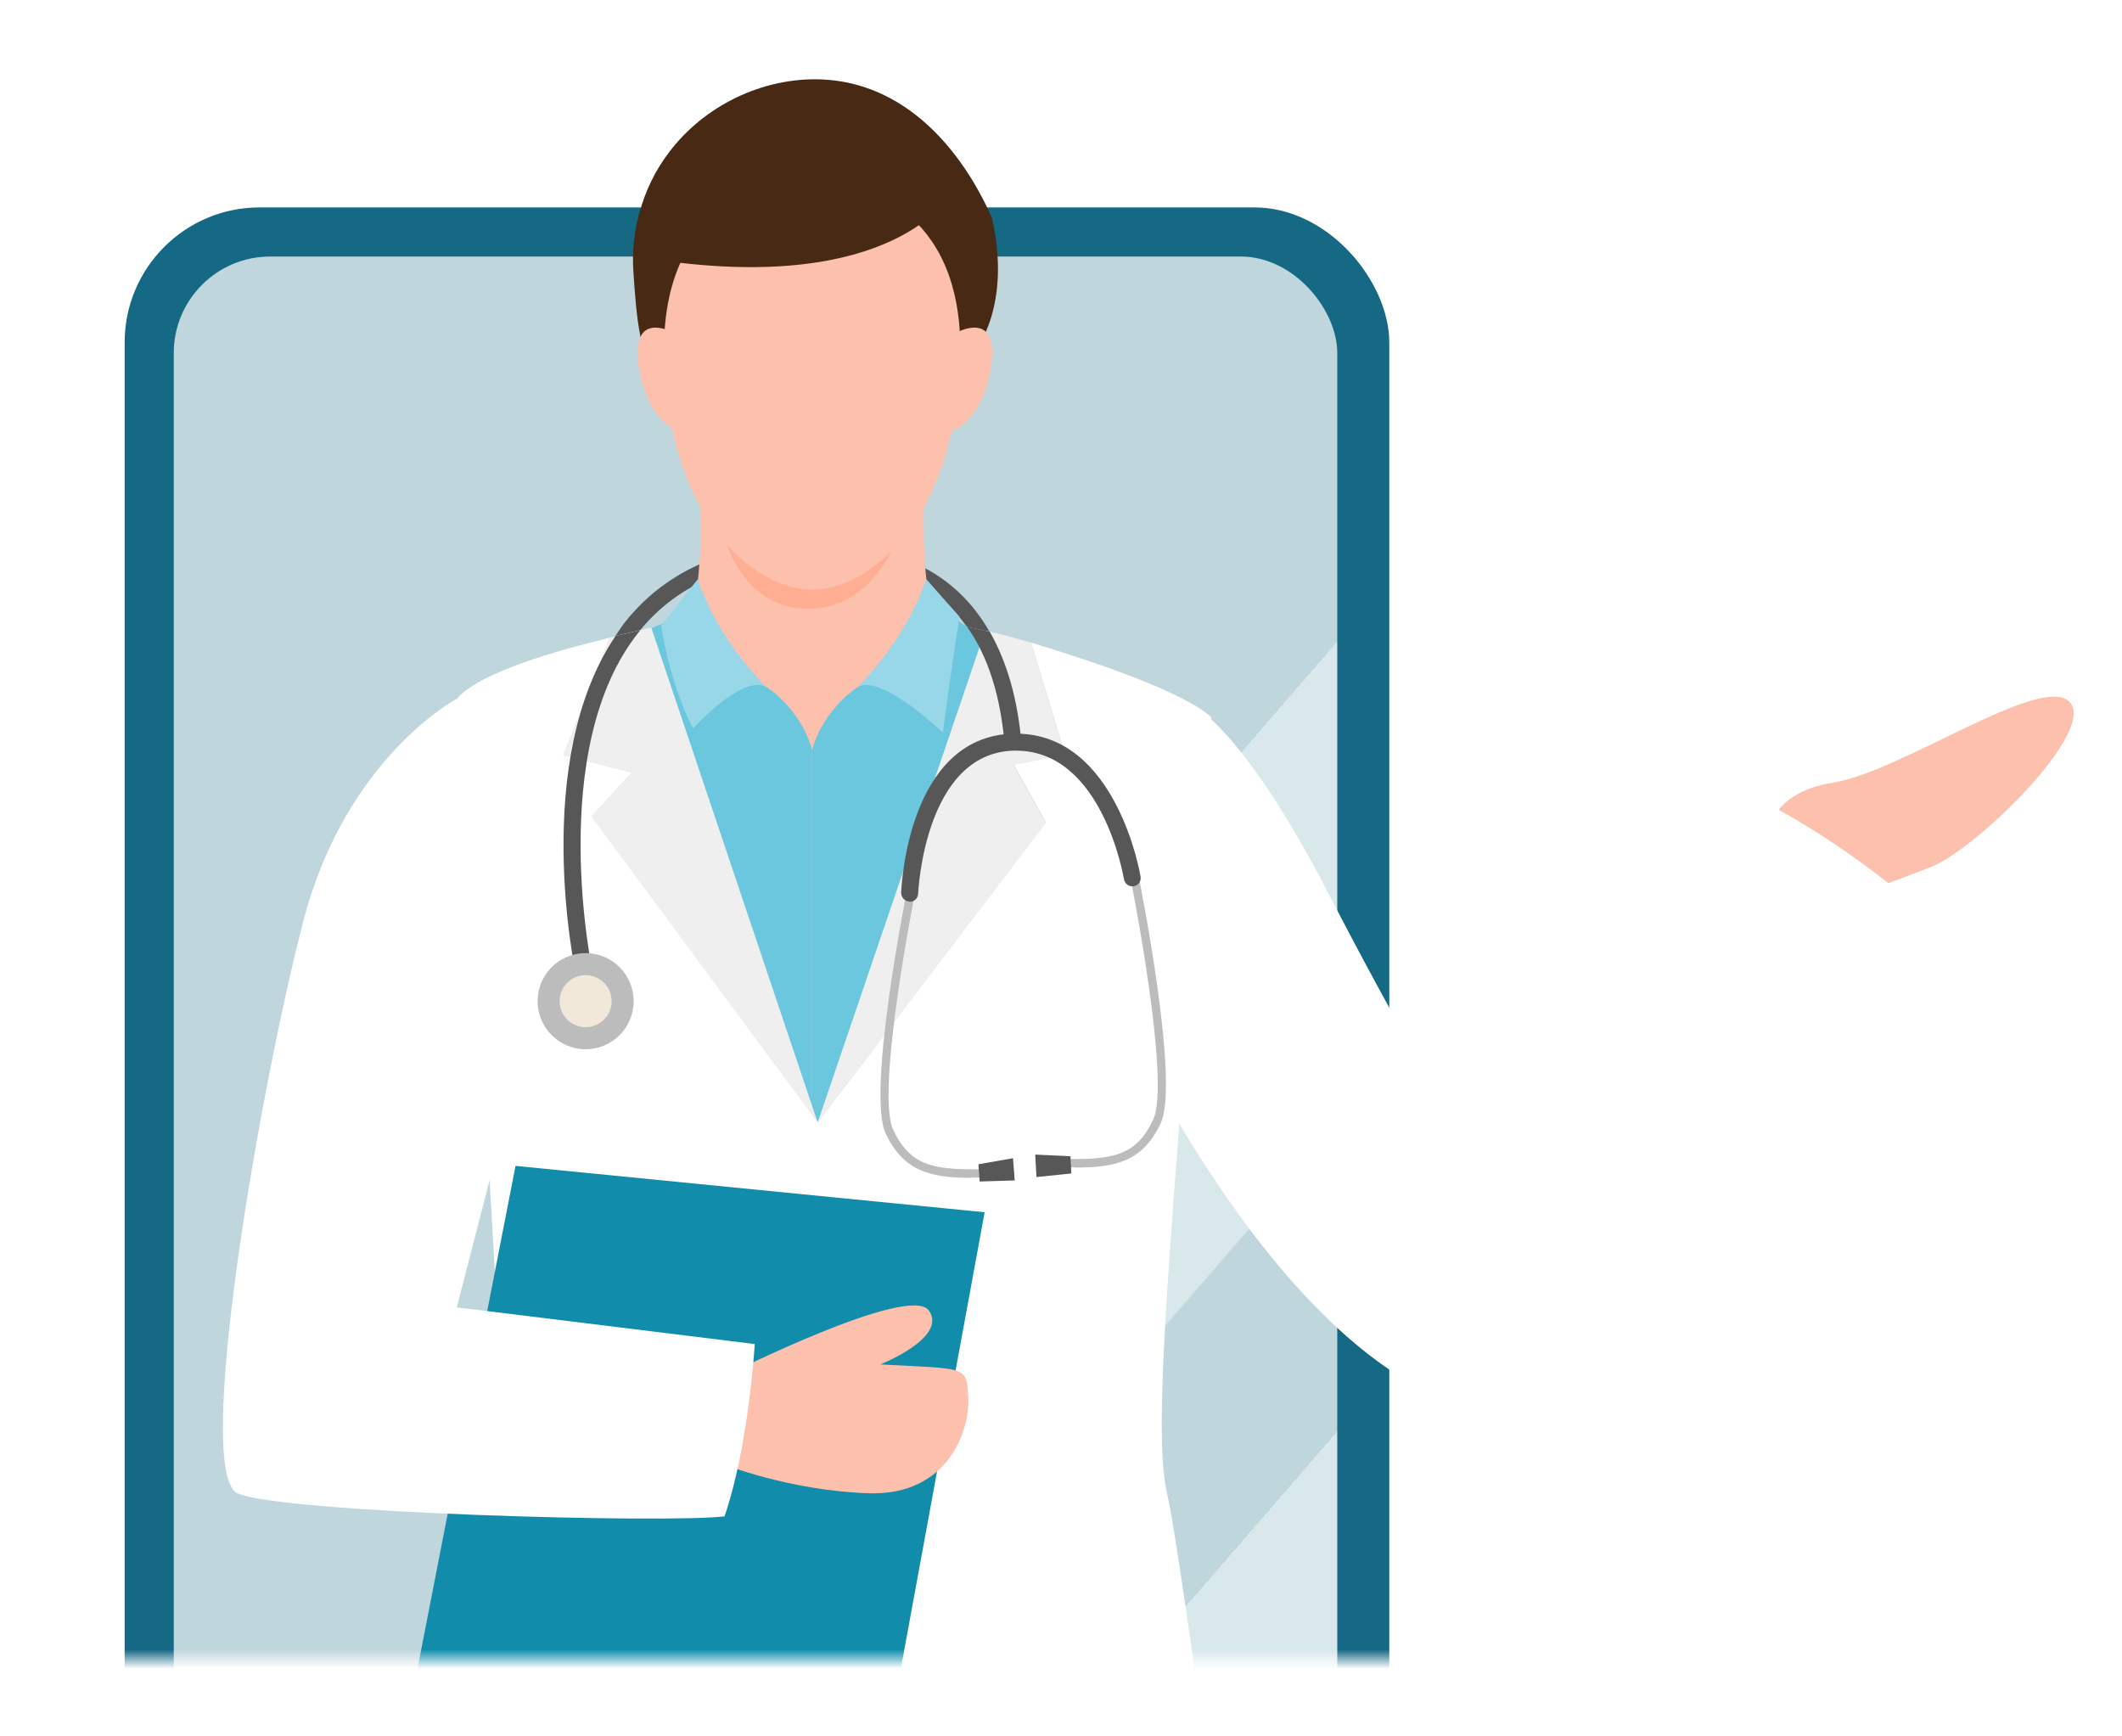 <svg width="110" height="90" viewBox="0 0 110 90" fill="none" xmlns="http://www.w3.org/2000/svg">
<g clip-path="url(#clip0_335_6592)">
<mask id="mask0_335_6592" style="mask-type:alpha" maskUnits="userSpaceOnUse" x="-5" y="3" width="119" height="83">
<rect x="-5" y="3" width="119" height="83" fill="#D9D9D9"/>
</mask>
<g mask="url(#mask0_335_6592)">
<rect x="6.461" y="10.75" width="65.557" height="131.115" rx="7" fill="#156984"/>
<rect x="9.008" y="13.297" width="60.313" height="125.87" rx="5" fill="url(#paint0_linear_335_6592)"/>
<path d="M40.677 14.875H31.385C31.017 14.875 30.719 15.173 30.719 15.541C30.719 15.909 31.017 16.207 31.385 16.207H40.677C41.045 16.207 41.343 15.909 41.343 15.541C41.343 15.173 41.045 14.875 40.677 14.875Z" fill="#BFD6DC"/>
<path d="M46.533 16.389C47.026 16.389 47.425 16.011 47.425 15.544C47.425 15.077 47.026 14.699 46.533 14.699C46.04 14.699 45.641 15.077 45.641 15.544C45.641 16.011 46.04 16.389 46.533 16.389Z" fill="#BFD6DC"/>
<g filter="url(#filter0_d_335_6592)">
<path d="M42.06 27.172C41.995 27.172 41.919 27.172 41.854 27.172C37.764 27.172 34.61 28.52 32.457 31.174C32.25 31.424 32.087 31.696 31.902 31.957L33.186 31.664C35.154 29.26 38.069 28.042 41.843 28.042C41.908 28.042 41.984 28.042 42.05 28.042C45.834 28.042 48.477 29.173 50.12 31.49L51.294 31.74C49.554 28.695 46.52 27.172 42.05 27.172H42.06Z" fill="#575757"/>
<path d="M47.901 24.781L42.093 25.836L36.286 24.781C36.405 26.173 36.286 30.513 35.688 30.85C37.308 36.168 42.104 37.865 42.104 37.865C42.104 37.865 46.901 36.168 48.521 30.85C47.912 30.513 47.803 26.173 47.923 24.781H47.901Z" fill="#FDC0AC"/>
<path d="M39.715 34.604L37.365 33.353L35.68 30.852C35.68 30.852 34.973 31.058 33.624 31.613C33.341 33.397 37.148 51.233 42.097 61.119V37.867C41.498 35.702 39.715 34.593 39.715 34.593V34.604Z" fill="#6BC7DD"/>
<path d="M36.177 29.012L34.273 31.437C34.806 34.776 35.927 36.755 35.927 36.755C35.927 36.755 38.461 33.949 39.711 34.602C36.938 31.774 36.177 29.023 36.177 29.023V29.012Z" fill="#97D7E8"/>
<path d="M44.476 34.602L46.825 33.351L48.663 30.219C48.663 30.219 49.413 31.23 50.762 31.796C51.045 33.579 47.042 51.242 42.094 61.128C42.094 48.306 42.094 37.876 42.094 37.876C42.692 35.711 44.476 34.602 44.476 34.602Z" fill="#6BC7DD"/>
<path d="M48.011 29.012L49.74 30.969C49.208 34.308 48.881 36.973 48.881 36.973C48.881 36.973 45.727 33.949 44.477 34.591C47.25 31.763 48.011 29.012 48.011 29.012Z" fill="#97D7E8"/>
<path d="M37.43 26.422H46.685C46.685 26.422 45.532 30.555 41.889 30.555C38.245 30.555 37.43 26.422 37.43 26.422Z" fill="#FFAE93"/>
<path d="M33.151 9.999C32.869 11.011 32.76 12.066 32.836 13.11C32.988 15.34 33.119 17.667 34.468 19.581C35.174 20.582 36.121 21.387 37.176 22.017C37.828 22.409 38.513 22.735 39.22 23.007C39.623 23.17 40.036 23.312 40.449 23.431C40.645 23.497 41.667 23.91 41.82 23.812C47.41 19.984 50.51 17.243 50.51 17.243C50.51 17.243 52.489 14.905 51.412 10.271C49.813 6.671 46.877 3.278 42.559 3.115C39.503 3.006 36.49 4.496 34.685 6.889C33.978 7.813 33.467 8.868 33.162 9.978L33.151 9.999Z" fill="#472914"/>
<path d="M42.101 7.867C38.414 8.759 33.901 10.554 34.466 18.471C35.032 26.378 39.339 29.565 42.101 29.565C44.864 29.565 49.181 26.378 49.736 18.471C50.302 10.564 45.788 8.77 42.101 7.867Z" fill="#FDC0AC"/>
<path d="M34.847 16.212C34.847 16.212 32.694 15.048 33.107 17.941C33.521 20.823 35.119 21.323 35.119 21.323L34.847 16.212Z" fill="#FDC0AC"/>
<path d="M49.643 16.212C49.643 16.212 51.796 15.048 51.383 17.941C50.97 20.823 49.371 21.323 49.371 21.323L49.643 16.212Z" fill="#FDC0AC"/>
<path d="M43.342 114.951H65.855C65.017 108.437 61.276 79.713 60.526 76.548C59.666 72.981 60.711 63.062 62.799 36.188C61.407 34.872 56.675 33.284 53.445 32.305L55.207 38.102L52.553 38.635L54.218 41.626L42.395 57.157L30.671 41.31L32.759 39.037L29.203 38.145L31.606 32.055C28.844 32.729 24.896 33.838 23.7 35.198C23.7 35.198 26.451 72.785 25.973 75.733C25.505 78.626 21.481 93.015 18.914 114.941H43.352L43.342 114.951Z" fill="white"/>
<path d="M26.724 59.43L51.042 61.833L45.539 91.797L20.84 89.6L26.724 59.43Z" fill="#118CAB"/>
<path d="M52.545 38.645L55.199 38.112L53.437 32.315C51.61 31.761 51.066 31.695 51.066 31.695L42.387 57.178L54.209 41.647L52.545 38.656V38.645Z" fill="#EFEFEF"/>
<path d="M32.747 39.05L30.659 41.323L42.383 57.169L33.758 31.523C33.758 31.523 33.193 31.665 31.583 32.056L29.18 38.147L32.736 39.039L32.747 39.05Z" fill="#EFEFEF"/>
<path d="M37.75 70.231C37.75 70.231 47.147 65.522 48.148 66.925C49.148 68.328 45.635 69.72 45.635 69.72C50.149 69.97 50.095 69.764 50.193 71.417C50.29 73.07 49.192 76.54 45.016 76.398C40.839 76.257 37.402 74.854 37.402 74.854L37.761 70.231H37.75Z" fill="#FDC0AC"/>
<path d="M25.715 43.303L23.692 35.211C23.692 35.211 17.928 38.245 15.72 46.761C13.501 55.277 9.988 75.398 12.327 76.409C14.665 77.421 34.579 77.964 37.559 77.595C38.821 73.897 39.125 68.665 39.125 68.665L23.681 66.762L26.15 57.169L25.726 43.303H25.715Z" fill="white"/>
<path d="M49.196 9.174C49.196 9.174 46.237 14.242 34.089 12.469C32.882 7.967 36.743 6.618 40.321 6.129C43.899 5.639 49.196 9.174 49.196 9.174Z" fill="#472914"/>
<path d="M91.625 42.522C91.625 42.522 91.517 40.119 95.029 39.564C98.543 39.01 105.808 33.898 107.276 35.377C108.744 36.856 102.458 43.012 100.098 43.936C97.738 44.861 94.812 45.905 94.812 45.905L91.636 42.511L91.625 42.522Z" fill="#FDC0AC"/>
<path d="M62.688 36.219C62.688 36.219 65.092 38.013 68.79 45.17C72.488 52.326 75.946 58.21 75.946 58.21L91.662 40.689C91.662 40.689 94.772 42.233 98.383 45.17C90.389 58.591 81.863 71.925 76.849 71.925C74.739 71.925 67.604 69.532 59.143 53.729C58.914 41.711 62.688 36.219 62.688 36.219Z" fill="white"/>
<path d="M55.719 59.517C57.829 59.517 59.232 59.213 60.167 57.223C61.168 55.102 59.101 44.802 59.014 44.367L58.59 44.454C58.612 44.563 60.711 55.047 59.776 57.038C58.862 58.974 57.611 59.137 54.762 59.061V59.496C55.088 59.496 55.403 59.507 55.719 59.507V59.517Z" fill="#BCBCBC"/>
<path d="M50.373 60.038C50.677 60.038 51.004 60.038 51.33 60.027V59.592C48.469 59.668 47.23 59.505 46.305 57.569C45.359 55.579 47.469 45.094 47.491 44.986L47.066 44.898C46.979 45.334 44.913 55.644 45.913 57.754C46.849 59.733 48.252 60.049 50.373 60.049V60.038Z" fill="#BCBCBC"/>
<path d="M29.888 49.74L30.747 49.555C30.726 49.435 28.235 37.809 33.14 31.729C33.162 31.708 33.173 31.686 33.194 31.664L31.911 31.958C27.506 38.483 29.79 49.261 29.899 49.729L29.888 49.74Z" fill="#575757"/>
<path d="M52.961 37.637C52.765 35.244 52.199 33.309 51.307 31.742L50.133 31.492C51.22 33.026 51.873 35.07 52.09 37.702L52.961 37.626V37.637Z" fill="#575757"/>
<path d="M47.161 45.739C47.4 45.739 47.585 45.554 47.596 45.315C47.596 45.239 47.922 38.071 52.512 37.908C52.566 37.908 52.62 37.908 52.675 37.908C57.156 37.908 58.254 44.51 58.265 44.575C58.309 44.815 58.537 44.978 58.765 44.934C59.005 44.901 59.168 44.673 59.124 44.434C59.114 44.358 57.895 37.027 52.675 37.027C52.61 37.027 52.544 37.027 52.479 37.027C47.074 37.212 46.726 44.945 46.715 45.271C46.715 45.511 46.9 45.717 47.139 45.728H47.15L47.161 45.739Z" fill="#575757"/>
<path d="M52.6 60.184L50.784 60.239L50.719 59.347L52.513 59.031L52.6 60.184Z" fill="#575757"/>
<path d="M53.729 60.008L55.535 59.823L55.491 58.931L53.664 58.844L53.729 60.008Z" fill="#575757"/>
<path d="M30.358 53.384C31.733 53.384 32.848 52.269 32.848 50.893C32.848 49.517 31.733 48.402 30.358 48.402C28.982 48.402 27.867 49.517 27.867 50.893C27.867 52.269 28.982 53.384 30.358 53.384Z" fill="#BCBCBC"/>
<path d="M30.356 52.24C31.101 52.24 31.705 51.636 31.705 50.892C31.705 50.147 31.101 49.543 30.356 49.543C29.612 49.543 29.008 50.147 29.008 50.892C29.008 51.636 29.612 52.24 30.356 52.24Z" fill="#F2E8DA"/>
</g>
</g>
</g>
<defs>
<filter id="filter0_d_335_6592" x="10.555" y="3.109" width="97.941" height="113.844" filterUnits="userSpaceOnUse" color-interpolation-filters="sRGB">
<feFlood flood-opacity="0" result="BackgroundImageFix"/>
<feColorMatrix in="SourceAlpha" type="matrix" values="0 0 0 0 0 0 0 0 0 0 0 0 0 0 0 0 0 0 127 0" result="hardAlpha"/>
<feOffset dy="1"/>
<feGaussianBlur stdDeviation="0.5"/>
<feComposite in2="hardAlpha" operator="out"/>
<feColorMatrix type="matrix" values="0 0 0 0 0 0 0 0 0 0 0 0 0 0 0 0 0 0 0.25 0"/>
<feBlend mode="normal" in2="BackgroundImageFix" result="effect1_dropShadow_335_6592"/>
<feBlend mode="normal" in="SourceGraphic" in2="effect1_dropShadow_335_6592" result="shape"/>
</filter>
<linearGradient id="paint0_linear_335_6592" x1="9.008" y1="50.106" x2="69.321" y2="102.358" gradientUnits="userSpaceOnUse">
<stop stop-color="#BFD6DC"/>
<stop offset="0.433" stop-color="#BFD6DC"/>
<stop offset="0.433" stop-color="#D8E8EB"/>
<stop offset="0.639" stop-color="#D8E8EB"/>
<stop offset="0.64" stop-color="#BFD6DC"/>
<stop offset="0.769" stop-color="#BFD6DC"/>
<stop offset="0.769" stop-color="#D8E8EB"/>
<stop offset="0.87" stop-color="#D8E8EB"/>
<stop offset="0.87" stop-color="#BFD6DC"/>
</linearGradient>
<clipPath id="clip0_335_6592">
<rect width="110" height="90" fill="white"/>
</clipPath>
</defs>
</svg>
